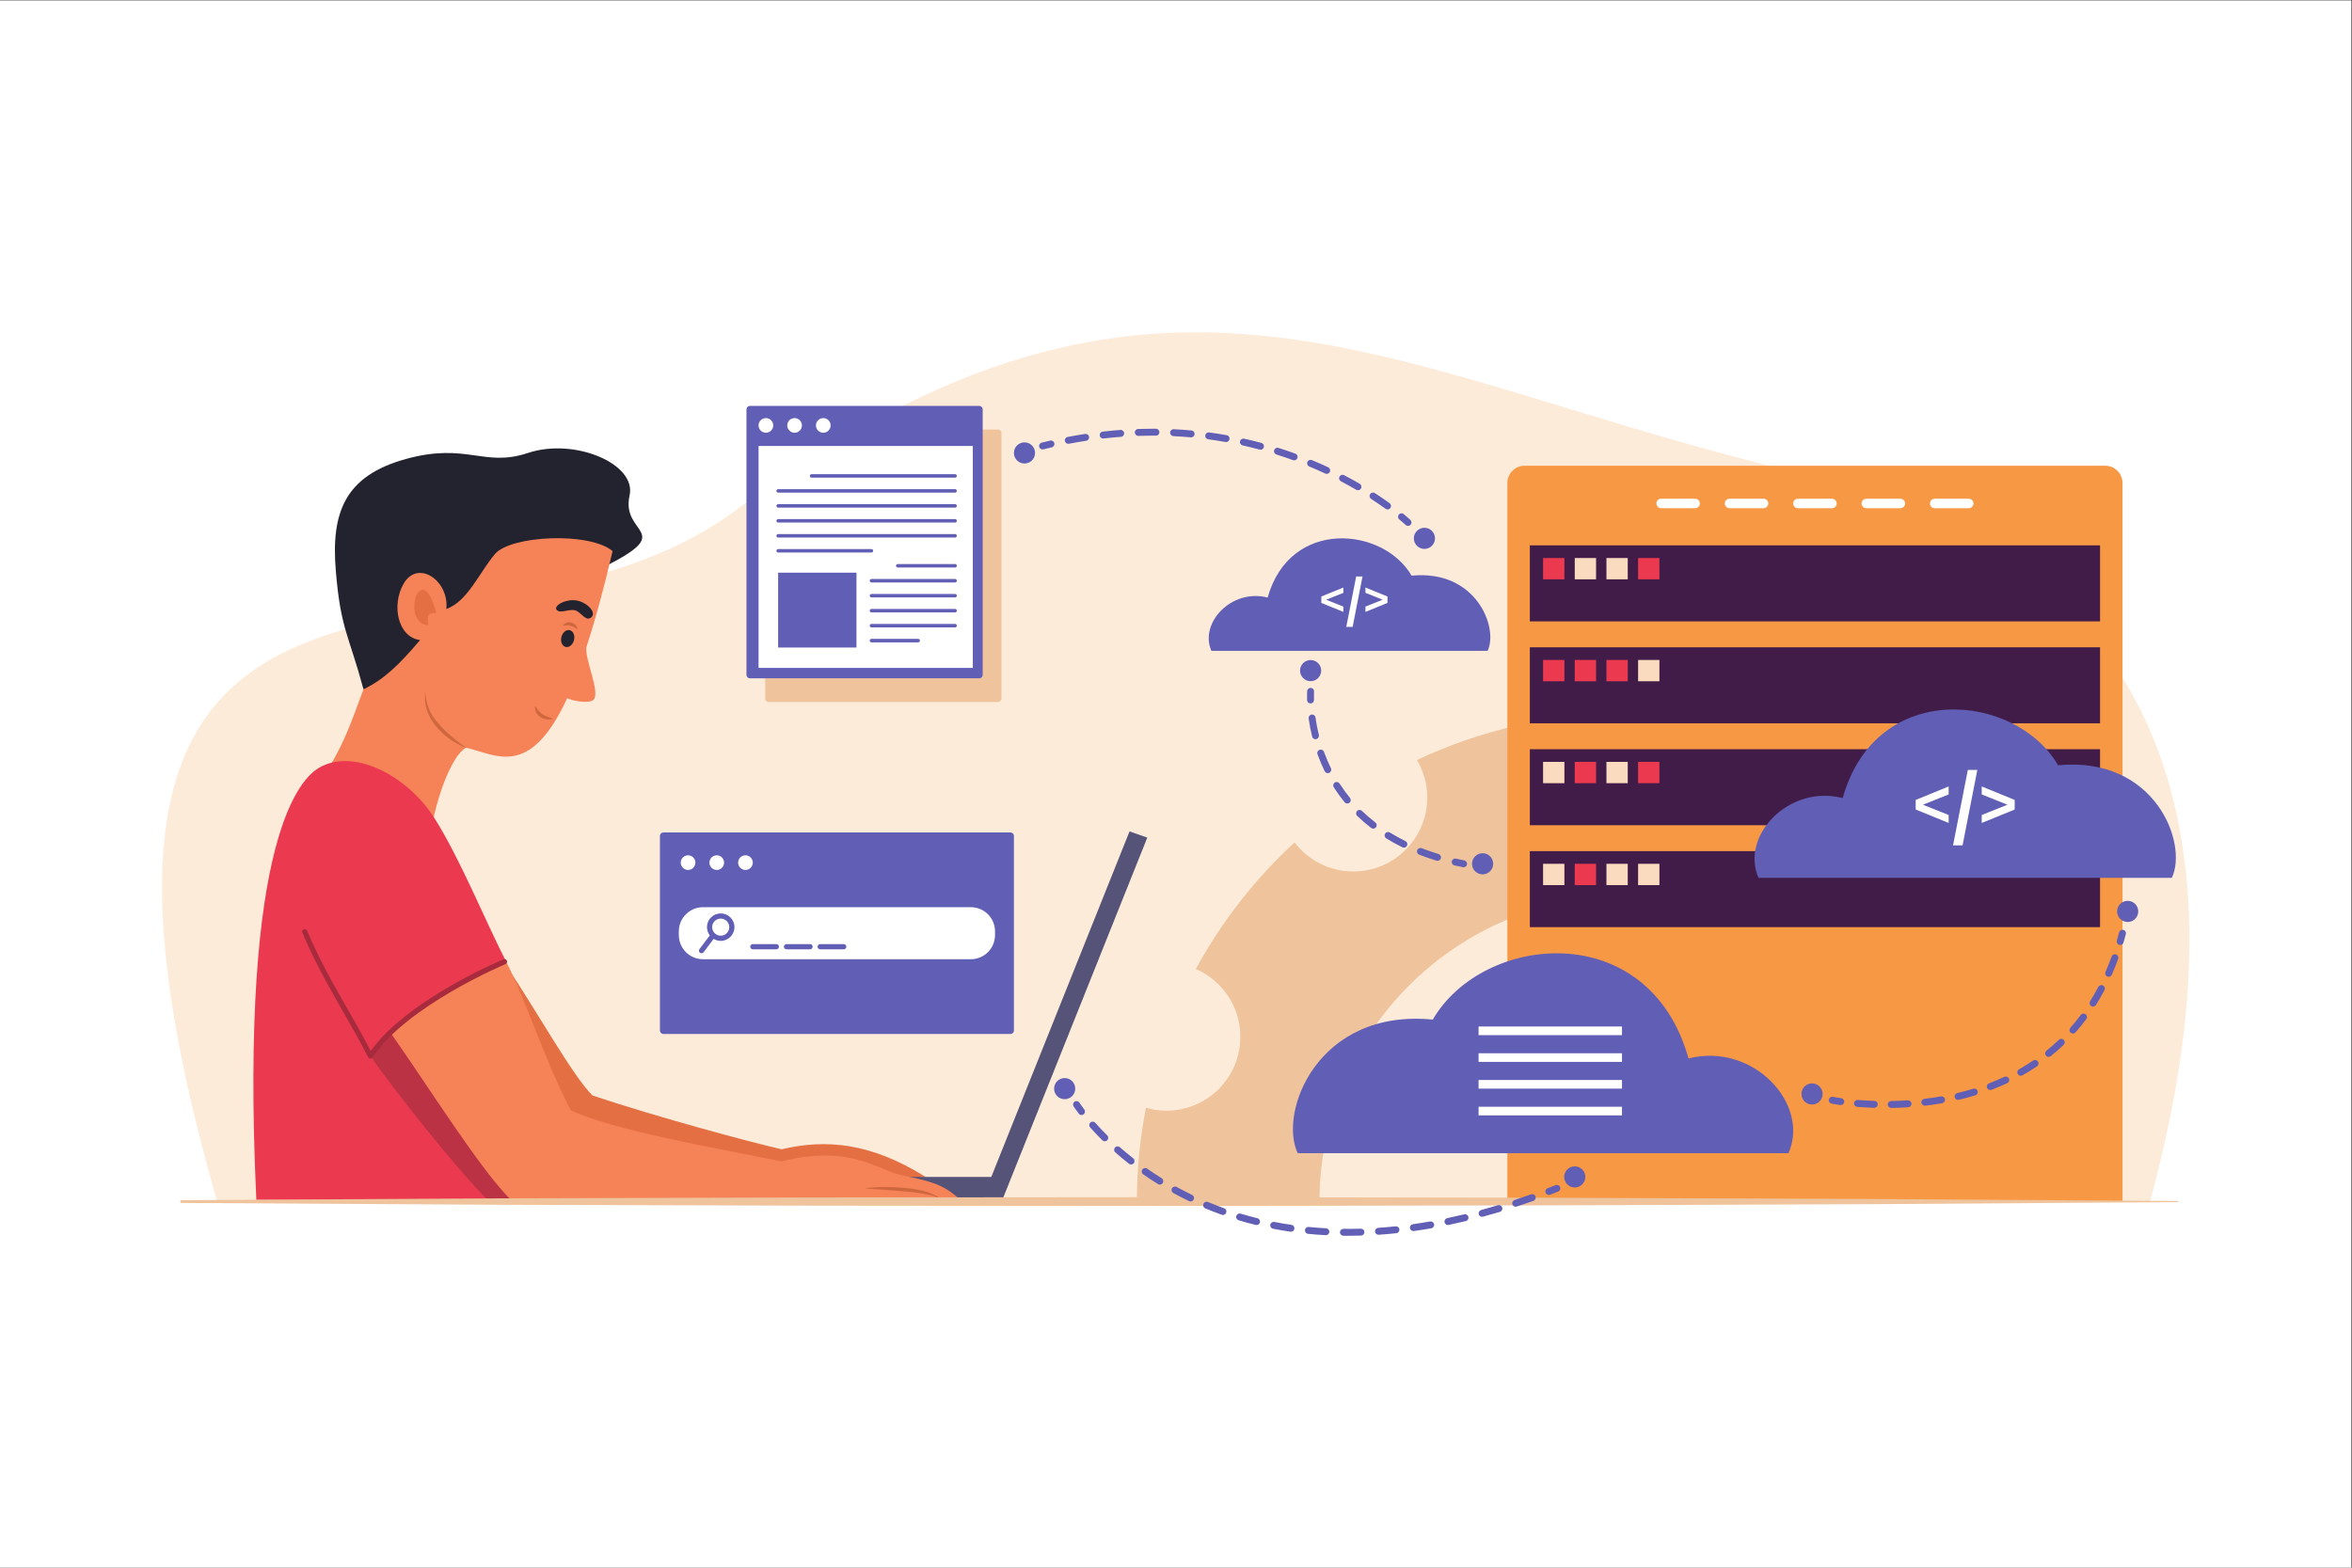 <?xml version="1.0" encoding="UTF-8" standalone="no"?>
<!-- Created with Inkscape (http://www.inkscape.org/) -->

<svg
   version="1.1"
   id="svg2"
   width="1000"
   height="666.667"
   viewBox="0 0 1000 666.667"
   sodipodi:docname="7090037.eps"
   xmlns:inkscape="http://www.inkscape.org/namespaces/inkscape"
   xmlns:sodipodi="http://sodipodi.sourceforge.net/DTD/sodipodi-0.dtd"
   xmlns="http://www.w3.org/2000/svg"
   xmlns:svg="http://www.w3.org/2000/svg">
  <rect x="0" y="0" width="1000" height="666.667" fill="#333333" stroke="none"/>
  <defs
     id="defs6" />
  <sodipodi:namedview
     id="namedview4"
     pagecolor="#ffffff"
     bordercolor="#000000"
     borderopacity="0.25"
     inkscape:showpageshadow="2"
     inkscape:pageopacity="0.0"
     inkscape:pagecheckerboard="0"
     inkscape:deskcolor="#d1d1d1" />
  <g
     id="g8"
     inkscape:groupmode="layer"
     inkscape:label="ink_ext_XXXXXX"
     transform="matrix(1.333,0,0,-1.333,0,666.667)">
    <g
       id="g10"
       transform="scale(0.1)">
      <path
         d="M 7500,0 H 0 V 5000 H 7500 V 0"
         style="fill:#ffffff;fill-opacity:1;fill-rule:nonzero;stroke:none"
         id="path12" />
      <path
         d="M 6858.08,1168.03 C 6968.31,1594.24 7368.15,3113.84 5763.13,3486.45 4422.05,3797.78 3713.58,4386 2345.88,3372.86 1510.2,2753.82 1.934,3570.59 692.781,1168.03 c 565.749,0 5107.109,0 6165.299,0"
         style="fill:#fdebda;fill-opacity:1;fill-rule:nonzero;stroke:none"
         id="path14" />
      <path
         d="m 5183.58,2724.96 c -237.53,0 -462.59,-53.26 -664.01,-148.36 20.76,-35.12 32.72,-76.06 32.72,-119.82 0,-130.2 -105.52,-235.73 -235.73,-235.73 -76.38,0 -144.23,36.35 -187.31,92.66 -125.9,-115.88 -232.65,-252.23 -315.01,-403.79 83.53,-36.25 141.96,-119.43 141.96,-216.29 0,-130.21 -105.54,-235.74 -235.74,-235.74 -22.71,0 -44.64,3.28 -65.4,9.26 -18.91,-96.95 -28.9,-197.09 -28.9,-299.59 h 582.38 c 0,538.51 436.53,975.06 975.04,975.06 538.51,0 975.05,-436.55 975.05,-975.06 h 582.35 c 0,860.12 -697.28,1557.4 -1557.4,1557.4"
         style="fill:#efc39b;fill-opacity:1;fill-rule:nonzero;stroke:none"
         id="path16" />
      <path
         d="m 1611.25,1926.35 c 106.56,-159.83 214.41,-355.88 278.52,-419.98 209.04,-69.83 507.21,-149.75 603.31,-171.58 139.62,33.06 282.92,22.05 459.27,-88.19 -224.93,-36.74 -957.9,-14.69 -1171.54,143.3 -213.65,157.99 -169.56,457.62 -169.56,536.45"
         style="fill:#e46f43;fill-opacity:1;fill-rule:nonzero;stroke:none"
         id="path18" />
      <path
         d="m 3196.91,1173.12 h -64.52 l 470.31,1175.77 56.61,-19.81 -462.4,-1155.96"
         style="fill:#555378;fill-opacity:1;fill-rule:nonzero;stroke:none"
         id="path20" />
      <path
         d="m 2257.92,1246.6 h 938.99 v -73.48 h -938.99 v 73.48"
         style="fill:#555378;fill-opacity:1;fill-rule:nonzero;stroke:none"
         id="path22" />
      <path
         d="m 1159.37,2802.28 c -48.14,178.48 -72.6,190.82 -88.23,377.55 -15.64,186.74 28.53,303.22 223.13,357.08 194.59,53.86 248.65,-27.71 389.87,19.37 147.73,49.26 346.81,-34.37 323.93,-135.94 -28.63,-127.09 152.26,-109.77 -79.53,-226.77 -285.02,-162.72 -528.88,-420.95 -769.17,-391.29"
         style="fill:#22232e;fill-opacity:1;fill-rule:nonzero;stroke:none"
         id="path24" />
      <path
         d="m 1953.91,3243.08 c -73.39,62.04 -324.98,50.19 -375.31,-9.34 -50.32,-59.52 -86.9,-151.07 -154.94,-175.2 8.97,91.07 -90.68,158.32 -135.86,81.39 -40.36,-68.72 -18.81,-171.77 51.99,-180.59 -65.42,-77.38 -114.84,-125.76 -180.42,-157.06 -37.81,-99.03 -72.24,-216.2 -169.526,-331.28 143.426,-83.87 304.746,-227.05 370.226,-282.43 -1.3,191.64 70.03,396.7 126.46,427.24 96.58,-21.64 202.03,-101.08 322.48,157.73 23.09,-10 73.22,-17.67 84.96,-3.78 20.53,24.27 -29.26,129.36 -23.68,166.44 27.09,83.33 54.94,184.35 83.62,306.88"
         style="fill:#f68257;fill-opacity:1;fill-rule:nonzero;stroke:none"
         id="path26" />
      <path
         d="m 1830.77,2959.11 c -3.69,-14.76 -15.65,-24.49 -26.73,-21.73 -11.07,2.77 -17.06,16.99 -13.37,31.76 3.71,14.76 15.67,24.48 26.74,21.71 11.08,-2.76 17.06,-16.97 13.36,-31.74"
         style="fill:#22232e;fill-opacity:1;fill-rule:nonzero;stroke:none"
         id="path28" />
      <path
         d="m 1795.36,3005.23 c 12.57,19.77 44.14,10.37 46.79,-11.7 -7.11,3.89 -13.61,9.83 -21.92,11.08 -7.76,2.53 -16.89,1.08 -24.87,0.62"
         style="fill:#cf673e;fill-opacity:1;fill-rule:nonzero;stroke:none"
         id="path30" />
      <path
         d="m 1775.21,3056.03 c -10.72,14.16 35.51,38.96 72.35,27.59 30.4,-9.37 55.05,-37.86 38.03,-52 -17.02,-14.13 -30.72,15.15 -49.74,22.04 -19.03,6.89 -49.91,-11.8 -60.64,2.37"
         style="fill:#22232e;fill-opacity:1;fill-rule:nonzero;stroke:none"
         id="path32" />
      <path
         d="m 1764.65,2708.22 c -27.01,-9.3 -63.23,10.66 -57.52,41.75 6.29,-11.3 11.88,-19.75 22.78,-27.3 10.8,-6.44 22.95,-10.27 34.74,-14.45"
         style="fill:#cf673e;fill-opacity:1;fill-rule:nonzero;stroke:none"
         id="path34" />
      <path
         d="m 1391.51,3045.2 c -11.08,44.23 -30.31,86.87 -52.97,71.14 -22.65,-15.72 -30.98,-106.05 27.41,-109.92 -2.03,24.25 -6.94,41.58 25.56,38.78"
         style="fill:#e46f43;fill-opacity:1;fill-rule:nonzero;stroke:none"
         id="path36" />
      <path
         d="m 1486.53,2615.81 c -69.5,26.28 -141.49,96.38 -130.07,175.82 1.89,-16.77 4.18,-31.81 10.15,-47.7 7.18,-19.1 19.76,-38.76 34.03,-53.39 25.03,-28.75 55.03,-52.58 85.89,-74.73"
         style="fill:#cf673e;fill-opacity:1;fill-rule:nonzero;stroke:none"
         id="path38" />
      <path
         d="M 1016.03,2550.96 C 965.371,2520.23 762.5,2345.2 817.617,1173.12 c 323.343,0 689.553,0 866.523,0 -72.88,382.13 -84.36,629.69 -70.59,761.96 -63.66,124.14 -149.26,333.73 -229.44,458.53 -87.78,136.66 -260.16,222.83 -368.08,157.35"
         style="fill:#eb3a50;fill-opacity:1;fill-rule:nonzero;stroke:none"
         id="path40" />
      <path
         d="m 1246.17,1705.88 c -47.1,-47.09 -40.92,-49.59 -64.8,-73.48 73.47,-106.56 274.3,-359.63 373.93,-459.28 74.32,0 191.9,0 191.9,0 0,0 -373.76,481.31 -501.03,532.76"
         style="fill:#ba3243;fill-opacity:1;fill-rule:nonzero;stroke:none"
         id="path42" />
      <path
         d="m 1613.55,1935.08 c -101.5,-41.82 -285.38,-147.19 -367.38,-229.2 126.26,-180.04 284.24,-433.54 383.45,-532.76 132.26,0 1131.67,0 1432.96,0 -53.27,53.27 -109.31,62.47 -186.47,79.01 -77.15,16.52 -165.34,99.2 -383.03,44.08 -234.24,46.86 -534.61,99.2 -672.4,162.58 -88.18,170.86 -140.26,345.62 -207.13,476.29"
         style="fill:#f68257;fill-opacity:1;fill-rule:nonzero;stroke:none"
         id="path44" />
      <path
         d="m 2757.62,1209.86 c 41.57,6 84.91,5.47 126.65,1.8 24.49,-2.34 49.06,-5.82 72.67,-12.91 3.89,-1.19 51.05,-20.14 46.85,-25.63 -14.97,11.18 -34.24,15.34 -52.26,18.79 -25.33,4.85 -51.08,7.31 -76.76,9.52 -39.01,3.34 -78.11,5.6 -117.15,8.43"
         style="fill:#cf673e;fill-opacity:1;fill-rule:nonzero;stroke:none"
         id="path46" />
      <path
         d="m 1181.37,1624.14 c -0.17,0 -0.33,0 -0.49,0 -2.95,0.2 -5.59,1.93 -6.91,4.57 -23.02,46.04 -49.78,92.83 -78.12,142.4 -46.14,80.69 -93.85,164.12 -131.553,254.94 -1.746,4.22 0.254,9.07 4.465,10.81 4.226,1.75 9.051,-0.26 10.808,-4.48 37.3,-89.86 84.75,-172.83 130.64,-253.06 25.9,-45.32 50.51,-88.36 72.24,-130.77 117.47,163.46 410.86,287.02 423.58,292.31 4.22,1.74 9.05,-0.25 10.81,-4.45 1.75,-4.22 -0.24,-9.07 -4.45,-10.8 -3.14,-1.33 -315.43,-132.8 -424.12,-297.76 -1.54,-2.32 -4.13,-3.71 -6.9,-3.71"
         style="fill:#a72b3d;fill-opacity:1;fill-rule:nonzero;stroke:none"
         id="path48" />
      <path
         d="m 6769.89,1168.03 c -435.39,0 -1501.84,0 -1962.04,0 v 2292.33 c 0,30.44 24.67,55.11 55.11,55.11 h 1851.83 c 30.43,0 55.1,-24.67 55.1,-55.11 V 1168.03"
         style="fill:#f79845;fill-opacity:1;fill-rule:nonzero;stroke:none"
         id="path50" />
      <path
         d="M 6698.25,3018.94 H 4879.5 v 242.5 h 1818.75 v -242.5"
         style="fill:#421c49;fill-opacity:1;fill-rule:nonzero;stroke:none"
         id="path52" />
      <path
         d="m 4989.74,3153.05 h -67.98 v 67.98 h 67.98 v -67.98"
         style="fill:#eb3a50;fill-opacity:1;fill-rule:nonzero;stroke:none"
         id="path54" />
      <path
         d="m 5090.77,3153.05 h -67.98 v 67.98 h 67.98 v -67.98"
         style="fill:#fbdbbf;fill-opacity:1;fill-rule:nonzero;stroke:none"
         id="path56" />
      <path
         d="m 5191.81,3153.05 h -67.98 v 67.98 h 67.98 v -67.98"
         style="fill:#fbdbbf;fill-opacity:1;fill-rule:nonzero;stroke:none"
         id="path58" />
      <path
         d="m 5292.84,3153.05 h -67.98 v 67.98 h 67.98 v -67.98"
         style="fill:#eb3a50;fill-opacity:1;fill-rule:nonzero;stroke:none"
         id="path60" />
      <path
         d="M 6698.25,2693.77 H 4879.5 v 242.5 h 1818.75 v -242.5"
         style="fill:#421c49;fill-opacity:1;fill-rule:nonzero;stroke:none"
         id="path62" />
      <path
         d="m 4989.74,2827.88 h -67.98 v 67.97 h 67.98 v -67.97"
         style="fill:#eb3a50;fill-opacity:1;fill-rule:nonzero;stroke:none"
         id="path64" />
      <path
         d="m 5090.77,2827.88 h -67.98 v 67.97 h 67.98 v -67.97"
         style="fill:#eb3a50;fill-opacity:1;fill-rule:nonzero;stroke:none"
         id="path66" />
      <path
         d="m 5191.81,2827.88 h -67.98 v 67.97 h 67.98 v -67.97"
         style="fill:#eb3a50;fill-opacity:1;fill-rule:nonzero;stroke:none"
         id="path68" />
      <path
         d="m 5292.84,2827.88 h -67.98 v 67.97 h 67.98 v -67.97"
         style="fill:#fbdbbf;fill-opacity:1;fill-rule:nonzero;stroke:none"
         id="path70" />
      <path
         d="M 6698.25,2368.61 H 4879.5 v 242.5 h 1818.75 v -242.5"
         style="fill:#421c49;fill-opacity:1;fill-rule:nonzero;stroke:none"
         id="path72" />
      <path
         d="m 4989.74,2502.72 h -67.98 v 67.99 h 67.98 v -67.99"
         style="fill:#fbdbbf;fill-opacity:1;fill-rule:nonzero;stroke:none"
         id="path74" />
      <path
         d="m 5090.77,2502.72 h -67.98 v 67.99 h 67.98 v -67.99"
         style="fill:#eb3a50;fill-opacity:1;fill-rule:nonzero;stroke:none"
         id="path76" />
      <path
         d="m 5191.81,2502.72 h -67.98 v 67.99 h 67.98 v -67.99"
         style="fill:#fbdbbf;fill-opacity:1;fill-rule:nonzero;stroke:none"
         id="path78" />
      <path
         d="m 5292.84,2502.72 h -67.98 v 67.99 h 67.98 v -67.99"
         style="fill:#eb3a50;fill-opacity:1;fill-rule:nonzero;stroke:none"
         id="path80" />
      <path
         d="M 6698.25,2043.44 H 4879.5 v 242.5 h 1818.75 v -242.5"
         style="fill:#421c49;fill-opacity:1;fill-rule:nonzero;stroke:none"
         id="path82" />
      <path
         d="m 4989.74,2177.54 h -67.98 v 67.99 h 67.98 v -67.99"
         style="fill:#fbdbbf;fill-opacity:1;fill-rule:nonzero;stroke:none"
         id="path84" />
      <path
         d="m 5090.77,2177.54 h -67.98 v 67.99 h 67.98 v -67.99"
         style="fill:#eb3a50;fill-opacity:1;fill-rule:nonzero;stroke:none"
         id="path86" />
      <path
         d="m 5191.81,2177.54 h -67.98 v 67.99 h 67.98 v -67.99"
         style="fill:#fbdbbf;fill-opacity:1;fill-rule:nonzero;stroke:none"
         id="path88" />
      <path
         d="m 5292.84,2177.54 h -67.98 v 67.99 h 67.98 v -67.99"
         style="fill:#fbdbbf;fill-opacity:1;fill-rule:nonzero;stroke:none"
         id="path90" />
      <path
         d="m 5421.9,3395.07 c 0,-8.37 -6.77,-15.15 -15.15,-15.15 h -108.4 c -8.38,0 -15.16,6.78 -15.16,15.15 v 0 c 0,8.38 6.78,15.16 15.16,15.16 h 108.4 c 8.38,0 15.15,-6.78 15.15,-15.16 v 0"
         style="fill:#ffffff;fill-opacity:1;fill-rule:nonzero;stroke:none"
         id="path92" />
      <path
         d="m 5640.07,3395.07 c 0,-8.37 -6.79,-15.15 -15.16,-15.15 h -108.4 c -8.38,0 -15.15,6.78 -15.15,15.15 v 0 c 0,8.38 6.77,15.16 15.15,15.16 h 108.4 c 8.37,0 15.16,-6.78 15.16,-15.16 v 0"
         style="fill:#ffffff;fill-opacity:1;fill-rule:nonzero;stroke:none"
         id="path94" />
      <path
         d="m 5858.23,3395.07 c 0,-8.37 -6.78,-15.15 -15.15,-15.15 h -108.4 c -8.38,0 -15.16,6.78 -15.16,15.15 v 0 c 0,8.38 6.78,15.16 15.16,15.16 h 108.4 c 8.37,0 15.15,-6.78 15.15,-15.16 v 0"
         style="fill:#ffffff;fill-opacity:1;fill-rule:nonzero;stroke:none"
         id="path96" />
      <path
         d="m 6076.39,3395.07 c 0,-8.37 -6.78,-15.15 -15.16,-15.15 h -108.4 c -8.37,0 -15.15,6.78 -15.15,15.15 v 0 c 0,8.38 6.78,15.16 15.15,15.16 h 108.4 c 8.38,0 15.16,-6.78 15.16,-15.16 v 0"
         style="fill:#ffffff;fill-opacity:1;fill-rule:nonzero;stroke:none"
         id="path98" />
      <path
         d="m 6294.55,3395.07 c 0,-8.37 -6.78,-15.15 -15.16,-15.15 H 6171 c -8.37,0 -15.16,6.78 -15.16,15.15 v 0 c 0,8.38 6.79,15.16 15.16,15.16 h 108.39 c 8.38,0 15.16,-6.78 15.16,-15.16 v 0"
         style="fill:#ffffff;fill-opacity:1;fill-rule:nonzero;stroke:none"
         id="path100" />
      <path
         d="m 579.188,1172.4 c 0,0 397.953,2.31 994.862,5.78 298.45,0.86 646.65,1.86 1019.72,2.95 373.08,0.32 771.02,0.65 1168.96,1 397.94,-0.67 795.88,-1.33 1168.95,-1.93 373.08,-1.39 721.27,-2.68 1019.73,-3.77 596.91,-3.97 994.85,-6.61 994.85,-6.61 1,-0.02 1.79,-0.82 1.78,-1.79 -0.01,-1 -0.8,-1.78 -1.78,-1.78 0,0 -397.94,-2.66 -994.85,-6.62 -298.46,-1.09 -646.65,-2.38 -1019.73,-3.77 -373.07,-0.61 -771.01,-1.27 -1168.95,-1.91 -397.94,0.33 -795.88,0.66 -1168.96,0.97 -373.07,1.1 -721.27,2.09 -1019.72,2.95 -596.909,3.48 -994.862,5.78 -994.862,5.78 -2.403,0.02 -4.352,1.99 -4.333,4.4 0.008,2.4 1.954,4.33 4.333,4.35"
         style="fill:#efc39b;fill-opacity:1;fill-rule:nonzero;stroke:none"
         id="path102" />
      <path
         d="m 3233.96,1713.75 c 0,-6.09 -4.94,-11.04 -11.02,-11.04 H 2115.93 c -6.09,0 -11.02,4.95 -11.02,11.04 v 620.76 c 0,6.08 4.93,11.02 11.02,11.02 h 1107.01 c 6.08,0 11.02,-4.94 11.02,-11.02 v -620.76"
         style="fill:#605eb5;fill-opacity:1;fill-rule:nonzero;stroke:none"
         id="path104" />
      <path
         d="m 3173.73,2018.26 c 0,-42.62 -34.55,-77.15 -77.17,-77.15 H 2242.3 c -42.61,0 -77.15,34.53 -77.15,77.15 v 11.72 c 0,42.62 34.54,77.15 77.15,77.15 h 854.26 c 42.62,0 77.17,-34.53 77.17,-77.15 v -11.72"
         style="fill:#ffffff;fill-opacity:1;fill-rule:nonzero;stroke:none"
         id="path106" />
      <path
         d="m 2298.79,2016.17 c -7.46,0 -14.23,3.03 -19.16,7.91 -0.04,0.04 -0.05,0.08 -0.1,0.1 -0.02,0.02 -0.04,0.02 -0.06,0.04 -4.92,4.94 -7.98,11.74 -7.98,19.26 0,15.06 12.25,27.28 27.3,27.28 15.06,0 27.29,-12.22 27.29,-27.28 0,-15.04 -12.23,-27.31 -27.29,-27.31 z m 0,71.13 c -24.16,0 -43.83,-19.66 -43.83,-43.82 0,-9.89 3.42,-18.93 8.97,-26.27 l -32.99,-43.85 c -2.75,-3.63 -2.01,-8.83 1.63,-11.58 1.49,-1.12 3.24,-1.64 4.97,-1.64 2.51,0 4.99,1.13 6.61,3.28 l 32.11,42.65 c 6.6,-4 14.26,-6.42 22.53,-6.42 24.17,0 43.84,19.67 43.84,43.83 0,24.16 -19.67,43.82 -43.84,43.82"
         style="fill:#605eb5;fill-opacity:1;fill-rule:nonzero;stroke:none"
         id="path108" />
      <path
         d="m 2476.3,1972.77 h -75.24 c -4.56,0 -8.26,3.71 -8.26,8.27 0,4.57 3.7,8.28 8.26,8.28 h 75.24 c 4.56,0 8.26,-3.71 8.26,-8.28 0,-4.56 -3.7,-8.27 -8.26,-8.27"
         style="fill:#605eb5;fill-opacity:1;fill-rule:nonzero;stroke:none"
         id="path110" />
      <path
         d="m 2583.77,1972.77 h -75.23 c -4.57,0 -8.27,3.71 -8.27,8.27 0,4.57 3.7,8.28 8.27,8.28 h 75.23 c 4.56,0 8.26,-3.71 8.26,-8.28 0,-4.56 -3.7,-8.27 -8.26,-8.27"
         style="fill:#605eb5;fill-opacity:1;fill-rule:nonzero;stroke:none"
         id="path112" />
      <path
         d="m 2691.24,1972.77 h -75.22 c -4.57,0 -8.28,3.71 -8.28,8.27 0,4.57 3.71,8.28 8.28,8.28 h 75.22 c 4.56,0 8.26,-3.71 8.26,-8.28 0,-4.56 -3.7,-8.27 -8.26,-8.27"
         style="fill:#605eb5;fill-opacity:1;fill-rule:nonzero;stroke:none"
         id="path114" />
      <path
         d="m 2401.06,2249.28 c 0,-12.93 -10.47,-23.38 -23.39,-23.38 -12.92,0 -23.4,10.45 -23.4,23.38 0,12.93 10.48,23.4 23.4,23.4 12.92,0 23.39,-10.47 23.39,-23.4"
         style="fill:#ffffff;fill-opacity:1;fill-rule:nonzero;stroke:none"
         id="path116" />
      <path
         d="m 2309.55,2249.28 c 0,-12.93 -10.48,-23.38 -23.4,-23.38 -12.92,0 -23.4,10.45 -23.4,23.38 0,12.93 10.48,23.4 23.4,23.4 12.92,0 23.4,-10.47 23.4,-23.4"
         style="fill:#ffffff;fill-opacity:1;fill-rule:nonzero;stroke:none"
         id="path118" />
      <path
         d="m 2218.04,2249.28 c 0,-12.93 -10.48,-23.38 -23.4,-23.38 -12.92,0 -23.4,10.45 -23.4,23.38 0,12.93 10.48,23.4 23.4,23.4 12.92,0 23.4,-10.47 23.4,-23.4"
         style="fill:#ffffff;fill-opacity:1;fill-rule:nonzero;stroke:none"
         id="path120" />
      <path
         d="m 4139.17,1322.34 c -62.47,131.35 64.29,462.03 430.8,426.21 159.82,275.57 688.92,327.93 815.68,-124 206.67,52.36 388.55,-146.05 318.74,-302.21 -205.76,0 -1080.22,0 -1565.22,0"
         style="fill:#605eb5;fill-opacity:1;fill-rule:nonzero;stroke:none"
         id="path122" />
      <path
         d="m 5173.47,1698.95 h -457.45 v 27.55 h 457.45 v -27.55"
         style="fill:#ffffff;fill-opacity:1;fill-rule:nonzero;stroke:none"
         id="path124" />
      <path
         d="m 5173.47,1613.61 h -457.45 v 27.56 h 457.45 v -27.56"
         style="fill:#ffffff;fill-opacity:1;fill-rule:nonzero;stroke:none"
         id="path126" />
      <path
         d="m 5173.47,1528.3 h -457.45 v 27.56 h 457.45 v -27.56"
         style="fill:#ffffff;fill-opacity:1;fill-rule:nonzero;stroke:none"
         id="path128" />
      <path
         d="m 5173.47,1442.97 h -457.45 v 27.56 h 457.45 v -27.56"
         style="fill:#ffffff;fill-opacity:1;fill-rule:nonzero;stroke:none"
         id="path130" />
      <path
         d="m 4744.89,2924.87 c 35.17,73.94 -36.18,260.07 -242.48,239.9 -89.96,155.12 -387.77,184.59 -459.12,-69.79 -116.33,29.47 -218.7,-82.21 -179.41,-170.11 115.81,0 608.02,0 881.01,0"
         style="fill:#605eb5;fill-opacity:1;fill-rule:nonzero;stroke:none"
         id="path132" />
      <path
         d="m 4284.71,3049.15 -70.25,28.67 v 20.44 l 70.25,28.67 v -16.97 L 4227.2,3087 v 2.08 l 57.51,-22.95 v -16.98"
         style="fill:#ffffff;fill-opacity:1;fill-rule:nonzero;stroke:none"
         id="path134" />
      <path
         d="m 4294.06,3001.43 31.54,160.76 h 20.26 l -31.52,-160.76 h -20.28"
         style="fill:#ffffff;fill-opacity:1;fill-rule:nonzero;stroke:none"
         id="path136" />
      <path
         d="m 4355.21,3049.15 v 16.98 l 57.52,22.95 V 3087 l -57.52,22.96 v 16.97 l 70.26,-28.67 v -20.44 l -70.26,-28.67"
         style="fill:#ffffff;fill-opacity:1;fill-rule:nonzero;stroke:none"
         id="path138" />
      <path
         d="m 3194.18,2772.81 c 0,-6.09 -4.93,-11.02 -11.02,-11.02 h -731.4 c -6.09,0 -11.03,4.93 -11.03,11.02 v 847.12 c 0,6.09 4.94,11.02 11.03,11.02 h 731.4 c 6.09,0 11.02,-4.93 11.02,-11.02 v -847.12"
         style="fill:#efc39b;fill-opacity:1;fill-rule:nonzero;stroke:none"
         id="path140" />
      <path
         d="m 3134.35,2848.26 c 0,-6.09 -4.95,-11.03 -11.03,-11.03 h -731.41 c -6.08,0 -11.01,4.94 -11.01,11.03 v 847.11 c 0,6.09 4.93,11.02 11.01,11.02 h 731.41 c 6.08,0 11.03,-4.93 11.03,-11.02 v -847.11"
         style="fill:#605eb5;fill-opacity:1;fill-rule:nonzero;stroke:none"
         id="path142" />
      <path
         d="m 3102.88,2870.5 h -683.41 v 707.99 h 683.41 V 2870.5"
         style="fill:#ffffff;fill-opacity:1;fill-rule:nonzero;stroke:none"
         id="path144" />
      <path
         d="m 2649.31,3644.11 c 0,-12.93 -10.48,-23.4 -23.4,-23.4 -12.93,0 -23.41,10.47 -23.41,23.4 0,12.92 10.48,23.39 23.41,23.39 12.92,0 23.4,-10.47 23.4,-23.39"
         style="fill:#ffffff;fill-opacity:1;fill-rule:nonzero;stroke:none"
         id="path146" />
      <path
         d="m 2557.79,3644.11 c 0,-12.93 -10.48,-23.4 -23.4,-23.4 -12.93,0 -23.4,10.47 -23.4,23.4 0,12.92 10.47,23.39 23.4,23.39 12.92,0 23.4,-10.47 23.4,-23.39"
         style="fill:#ffffff;fill-opacity:1;fill-rule:nonzero;stroke:none"
         id="path148" />
      <path
         d="m 2466.28,3644.11 c 0,-12.93 -10.48,-23.4 -23.4,-23.4 -12.93,0 -23.41,10.47 -23.41,23.4 0,12.92 10.48,23.39 23.41,23.39 12.92,0 23.4,-10.47 23.4,-23.39"
         style="fill:#ffffff;fill-opacity:1;fill-rule:nonzero;stroke:none"
         id="path150" />
      <path
         d="M 3046.42,3477.46 H 2588.5 c -3.05,0 -5.51,2.47 -5.51,5.51 0,3.05 2.46,5.51 5.51,5.51 h 457.92 c 3.04,0 5.5,-2.46 5.5,-5.51 0,-3.04 -2.46,-5.51 -5.5,-5.51"
         style="fill:#605eb5;fill-opacity:1;fill-rule:nonzero;stroke:none"
         id="path152" />
      <path
         d="m 3046.42,3429.69 h -564.48 c -3.04,0 -5.51,2.47 -5.51,5.52 0,3.04 2.47,5.51 5.51,5.51 h 564.48 c 3.04,0 5.5,-2.47 5.5,-5.51 0,-3.05 -2.46,-5.52 -5.5,-5.52"
         style="fill:#605eb5;fill-opacity:1;fill-rule:nonzero;stroke:none"
         id="path154" />
      <path
         d="m 3046.42,3381.93 h -564.48 c -3.04,0 -5.51,2.46 -5.51,5.51 0,3.04 2.47,5.51 5.51,5.51 h 564.48 c 3.04,0 5.5,-2.47 5.5,-5.51 0,-3.05 -2.46,-5.51 -5.5,-5.51"
         style="fill:#605eb5;fill-opacity:1;fill-rule:nonzero;stroke:none"
         id="path156" />
      <path
         d="m 3046.42,3334.16 h -564.48 c -3.04,0 -5.51,2.47 -5.51,5.51 0,3.05 2.47,5.51 5.51,5.51 h 564.48 c 3.04,0 5.5,-2.46 5.5,-5.51 0,-3.04 -2.46,-5.51 -5.5,-5.51"
         style="fill:#605eb5;fill-opacity:1;fill-rule:nonzero;stroke:none"
         id="path158" />
      <path
         d="m 3046.42,3286.39 h -564.48 c -3.04,0 -5.51,2.47 -5.51,5.51 0,3.05 2.47,5.52 5.51,5.52 h 564.48 c 3.04,0 5.5,-2.47 5.5,-5.52 0,-3.04 -2.46,-5.51 -5.5,-5.51"
         style="fill:#605eb5;fill-opacity:1;fill-rule:nonzero;stroke:none"
         id="path160" />
      <path
         d="m 2779.55,3238.63 h -297.61 c -3.04,0 -5.51,2.46 -5.51,5.51 0,3.04 2.47,5.51 5.51,5.51 h 297.61 c 3.05,0 5.52,-2.47 5.52,-5.51 0,-3.05 -2.47,-5.51 -5.52,-5.51"
         style="fill:#605eb5;fill-opacity:1;fill-rule:nonzero;stroke:none"
         id="path162" />
      <path
         d="m 3046.42,3190.86 h -183.03 c -3.05,0 -5.51,2.47 -5.51,5.51 0,3.05 2.46,5.51 5.51,5.51 h 183.03 c 3.04,0 5.5,-2.46 5.5,-5.51 0,-3.04 -2.46,-5.51 -5.5,-5.51"
         style="fill:#605eb5;fill-opacity:1;fill-rule:nonzero;stroke:none"
         id="path164" />
      <path
         d="m 3046.42,3143.09 h -266.87 c -3.05,0 -5.51,2.47 -5.51,5.51 0,3.05 2.46,5.52 5.51,5.52 h 266.87 c 3.04,0 5.5,-2.47 5.5,-5.52 0,-3.04 -2.46,-5.51 -5.5,-5.51"
         style="fill:#605eb5;fill-opacity:1;fill-rule:nonzero;stroke:none"
         id="path166" />
      <path
         d="m 3046.42,3095.33 h -266.87 c -3.05,0 -5.51,2.46 -5.51,5.5 0,3.05 2.46,5.52 5.51,5.52 h 266.87 c 3.04,0 5.5,-2.47 5.5,-5.52 0,-3.04 -2.46,-5.5 -5.5,-5.5"
         style="fill:#605eb5;fill-opacity:1;fill-rule:nonzero;stroke:none"
         id="path168" />
      <path
         d="m 3046.42,3047.56 h -266.87 c -3.05,0 -5.51,2.46 -5.51,5.51 0,3.05 2.46,5.51 5.51,5.51 h 266.87 c 3.04,0 5.5,-2.46 5.5,-5.51 0,-3.05 -2.46,-5.51 -5.5,-5.51"
         style="fill:#605eb5;fill-opacity:1;fill-rule:nonzero;stroke:none"
         id="path170" />
      <path
         d="m 3046.42,2999.79 h -266.87 c -3.05,0 -5.51,2.47 -5.51,5.51 0,3.05 2.46,5.52 5.51,5.52 h 266.87 c 3.04,0 5.5,-2.47 5.5,-5.52 0,-3.04 -2.46,-5.51 -5.5,-5.51"
         style="fill:#605eb5;fill-opacity:1;fill-rule:nonzero;stroke:none"
         id="path172" />
      <path
         d="m 2928.68,2952.03 h -149.13 c -3.05,0 -5.51,2.46 -5.51,5.5 0,3.05 2.46,5.52 5.51,5.52 h 149.13 c 3.05,0 5.52,-2.47 5.52,-5.52 0,-3.04 -2.47,-5.5 -5.52,-5.5"
         style="fill:#605eb5;fill-opacity:1;fill-rule:nonzero;stroke:none"
         id="path174" />
      <path
         d="m 2731.79,2935.48 h -249.85 v 238.83 h 249.85 v -238.83"
         style="fill:#605eb5;fill-opacity:1;fill-rule:nonzero;stroke:none"
         id="path176" />
      <path
         d="m 6927.24,2200.84 c 52.61,110.62 -54.14,389.13 -362.83,358.96 -134.61,232.07 -580.21,276.16 -686.97,-104.43 -174.06,44.09 -327.23,-123.03 -268.45,-254.53 173.3,0 909.79,0 1318.25,0"
         style="fill:#605eb5;fill-opacity:1;fill-rule:nonzero;stroke:none"
         id="path178" />
      <path
         d="m 6215.39,2375.86 -105.12,42.89 v 30.59 l 105.12,42.9 v -25.4 l -86.06,-34.36 v 3.13 l 86.06,-34.36 v -25.39"
         style="fill:#ffffff;fill-opacity:1;fill-rule:nonzero;stroke:none"
         id="path180" />
      <path
         d="m 6229.38,2304.43 47.18,240.56 h 30.32 l -47.17,-240.56 h -30.33"
         style="fill:#ffffff;fill-opacity:1;fill-rule:nonzero;stroke:none"
         id="path182" />
      <path
         d="m 6320.88,2375.86 v 25.39 l 86.06,34.36 v -3.13 l -86.06,34.36 v 25.4 l 105.12,-42.9 v -30.59 l -105.12,-42.89"
         style="fill:#ffffff;fill-opacity:1;fill-rule:nonzero;stroke:none"
         id="path184" />
      <path
         d="m 4490.95,3323.57 c -2.74,0 -5.48,1.01 -7.62,3.06 -0.07,0.06 -6.97,6.64 -20.15,17.55 -4.69,3.89 -5.34,10.84 -1.45,15.53 3.87,4.69 10.82,5.36 15.52,1.45 13.85,-11.48 21.01,-18.31 21.31,-18.6 4.4,-4.2 4.56,-11.18 0.36,-15.58 -2.17,-2.27 -5.07,-3.41 -7.97,-3.41"
         style="fill:#605eb5;fill-opacity:1;fill-rule:nonzero;stroke:none"
         id="path186" />
      <path
         d="m 3630.7,3610.69 c -5.91,0 -10.81,4.7 -11.01,10.65 -0.21,6.09 4.57,11.19 10.64,11.39 15.8,0.54 31.69,0.81 47.23,0.81 l 9.45,-0.04 c 6.1,-0.04 11,-5.01 10.96,-11.1 -0.05,-6.08 -4.84,-11.32 -11.1,-10.94 l -9.31,0.03 c -15.28,0 -30.92,-0.26 -46.49,-0.79 -0.11,-0.01 -0.25,-0.01 -0.37,-0.01 z m 168.58,-4.69 c -0.33,0 -0.67,0.02 -1.01,0.04 -18.4,1.67 -37.12,2.98 -55.65,3.88 -6.09,0.29 -10.76,5.47 -10.48,11.54 0.3,6.09 5.47,10.77 11.55,10.48 18.84,-0.92 37.87,-2.24 56.58,-3.94 6.06,-0.55 10.53,-5.92 9.97,-11.97 -0.5,-5.73 -5.32,-10.03 -10.96,-10.03 z m -280.76,-3.62 c -5.53,0 -10.3,4.15 -10.93,9.77 -0.7,6.05 3.65,11.51 9.7,12.2 18.77,2.14 37.77,3.93 56.43,5.31 6.06,0.48 11.37,-4.1 11.82,-10.17 0.45,-6.08 -4.11,-11.37 -10.18,-11.81 -18.39,-1.37 -37.08,-3.13 -55.57,-5.23 -0.43,-0.05 -0.85,-0.07 -1.27,-0.07 z m 392.23,-11.34 c -0.63,0 -1.29,0.06 -1.93,0.18 -18.2,3.23 -36.74,6.12 -55.12,8.59 -6.03,0.81 -10.26,6.36 -9.46,12.39 0.81,6.03 6.3,10.25 12.39,9.46 18.69,-2.5 37.54,-5.44 56.05,-8.74 5.98,-1.06 9.98,-6.79 8.91,-12.78 -0.95,-5.34 -5.59,-9.1 -10.84,-9.1 z m -503.42,-5.62 c -5.19,0 -9.81,3.68 -10.82,8.96 -1.14,5.98 2.79,11.75 8.76,12.9 18.59,3.54 37.38,6.77 55.85,9.59 6.03,0.89 11.64,-3.22 12.56,-9.23 0.92,-6.02 -3.22,-11.65 -9.24,-12.57 -18.2,-2.78 -36.72,-5.95 -55.04,-9.45 -0.69,-0.13 -1.38,-0.2 -2.07,-0.2 z m 613.21,-18.86 c -0.95,0 -1.92,0.12 -2.87,0.38 -17.85,4.8 -36.08,9.29 -54.16,13.32 -5.95,1.33 -9.7,7.22 -8.36,13.16 1.32,5.95 7.25,9.67 13.15,8.36 18.41,-4.11 36.93,-8.66 55.09,-13.55 5.88,-1.58 9.37,-7.63 7.79,-13.51 -1.33,-4.92 -5.78,-8.16 -10.64,-8.16 z m 107.24,-33.92 c -1.26,0 -2.53,0.22 -3.77,0.67 -17.4,6.35 -35.16,12.39 -52.81,17.97 -5.8,1.84 -9.02,8.03 -7.19,13.84 1.84,5.8 8.01,9.02 13.84,7.18 17.94,-5.67 36.02,-11.83 53.71,-18.28 5.73,-2.09 8.67,-8.41 6.58,-14.13 -1.64,-4.47 -5.85,-7.25 -10.36,-7.25 z m 103.89,-43.14 c -1.55,0 -3.15,0.33 -4.66,1.04 -16.75,7.83 -33.91,15.41 -51.03,22.52 -5.62,2.33 -8.29,8.78 -5.95,14.4 2.33,5.63 8.77,8.3 14.41,5.95 17.41,-7.22 34.88,-14.93 51.92,-22.9 5.51,-2.58 7.89,-9.14 5.3,-14.66 -1.87,-4 -5.84,-6.35 -9.99,-6.35 z m 99.69,-52.18 c -1.89,0 -3.79,0.48 -5.54,1.5 -15.88,9.25 -32.3,18.32 -48.83,26.97 -5.39,2.82 -7.47,9.49 -4.65,14.88 2.83,5.39 9.47,7.48 14.88,4.65 16.81,-8.8 33.53,-18.03 49.69,-27.45 5.26,-3.07 7.04,-9.82 3.98,-15.08 -2.04,-3.51 -5.74,-5.47 -9.53,-5.47 z m 94.36,-61.29 c -2.23,0 -4.51,0.68 -6.45,2.09 -14.69,10.65 -30.15,21.25 -45.96,31.5 -5.11,3.31 -6.56,10.14 -3.25,15.25 3.32,5.11 10.15,6.56 15.24,3.25 16.14,-10.46 31.92,-21.27 46.91,-32.14 4.93,-3.58 6.02,-10.47 2.45,-15.4 -2.15,-2.98 -5.52,-4.55 -8.94,-4.55"
         style="fill:#605eb5;fill-opacity:1;fill-rule:nonzero;stroke:none"
         id="path188" />
      <path
         d="m 3325.27,3567.47 c -4.95,0 -9.44,3.36 -10.68,8.38 -1.46,5.91 2.15,11.88 8.06,13.34 9.04,2.24 18.03,4.37 26.99,6.42 5.99,1.4 11.84,-2.36 13.2,-8.29 1.37,-5.93 -2.34,-11.85 -8.28,-13.2 -8.84,-2.03 -17.71,-4.13 -26.63,-6.33 -0.89,-0.22 -1.78,-0.32 -2.66,-0.32"
         style="fill:#605eb5;fill-opacity:1;fill-rule:nonzero;stroke:none"
         id="path190" />
      <path
         d="m 3301.42,3556.28 c 0,-18.62 -15.1,-33.72 -33.73,-33.72 -18.63,0 -33.73,15.1 -33.73,33.72 0,18.63 15.1,33.73 33.73,33.73 18.63,0 33.73,-15.1 33.73,-33.73"
         style="fill:#605eb5;fill-opacity:1;fill-rule:nonzero;stroke:none"
         id="path192" />
      <path
         d="m 4577.03,3283.81 c 0,-18.63 -15.11,-33.73 -33.73,-33.73 -18.62,0 -33.72,15.1 -33.72,33.73 0,18.63 15.1,33.72 33.72,33.72 18.62,0 33.73,-15.09 33.73,-33.72"
         style="fill:#605eb5;fill-opacity:1;fill-rule:nonzero;stroke:none"
         id="path194" />
      <path
         d="m 4180.02,2757.19 c -5.95,0 -10.85,4.74 -11.02,10.72 -0.48,17.81 0.3,28.21 0.33,28.64 0.46,6.07 5.77,10.67 11.81,10.15 6.07,-0.45 10.62,-5.74 10.17,-11.81 -0.01,-0.1 -0.71,-9.83 -0.27,-26.38 0.17,-6.08 -4.63,-11.16 -10.71,-11.32 -0.11,0 -0.2,0 -0.31,0"
         style="fill:#605eb5;fill-opacity:1;fill-rule:nonzero;stroke:none"
         id="path196" />
      <path
         d="m 4195.83,2643.08 c -4.95,0 -9.45,3.36 -10.69,8.38 -4.68,18.99 -8.43,38.43 -11.15,57.79 -0.85,6.03 3.36,11.6 9.4,12.45 6,0.9 11.59,-3.36 12.44,-9.39 2.61,-18.61 6.21,-37.31 10.71,-55.57 1.46,-5.91 -2.16,-11.88 -8.06,-13.34 -0.88,-0.22 -1.78,-0.32 -2.65,-0.32 z m 39.28,-108.33 c -4.08,0 -7.99,2.27 -9.9,6.17 -8.57,17.45 -16.31,35.69 -23.01,54.21 -2.06,5.72 0.9,12.05 6.62,14.11 5.7,2.06 12.04,-0.89 14.11,-6.62 6.43,-17.77 13.86,-35.26 22.06,-51.99 2.68,-5.47 0.43,-12.07 -5.04,-14.75 -1.56,-0.76 -3.22,-1.13 -4.84,-1.13 z m 62.19,-96.88 c -3.19,0 -6.35,1.37 -8.53,4.02 -12.4,15.14 -24.06,31.18 -34.64,47.68 -3.28,5.13 -1.8,11.95 3.32,15.24 5.12,3.3 11.93,1.8 15.24,-3.33 10.11,-15.78 21.27,-31.13 33.13,-45.6 3.87,-4.73 3.16,-11.66 -1.54,-15.53 -2.04,-1.68 -4.52,-2.48 -6.98,-2.48 z m 82.65,-80.14 c -2.34,0 -4.73,0.77 -6.73,2.31 -15.62,12.09 -30.61,25.04 -44.53,38.51 -4.37,4.22 -4.48,11.22 -0.25,15.59 4.24,4.38 11.21,4.47 15.58,0.25 13.34,-12.91 27.7,-25.33 42.68,-36.91 4.82,-3.71 5.71,-10.64 1.98,-15.45 -2.17,-2.81 -5.43,-4.3 -8.73,-4.3 z m 97.86,-60.64 c -1.63,0 -3.29,0.37 -4.85,1.13 -17.76,8.75 -35.05,18.3 -51.38,28.4 -5.17,3.18 -6.79,9.98 -3.58,15.16 3.19,5.19 9.99,6.77 15.16,3.59 15.74,-9.71 32.41,-18.92 49.53,-27.36 5.46,-2.7 7.71,-9.3 5.02,-14.75 -1.92,-3.9 -5.83,-6.17 -9.9,-6.17 z m 107.3,-41.93 c -1.06,0 -2.13,0.13 -3.2,0.46 -18.98,5.75 -37.59,12.17 -55.3,19.07 -5.67,2.2 -8.48,8.59 -6.27,14.27 2.22,5.69 8.62,8.48 14.28,6.25 17.18,-6.67 35.24,-12.91 53.69,-18.49 5.82,-1.76 9.12,-7.93 7.35,-13.75 -1.44,-4.75 -5.81,-7.81 -10.55,-7.81"
         style="fill:#605eb5;fill-opacity:1;fill-rule:nonzero;stroke:none"
         id="path198" />
      <path
         d="m 4668.23,2234.51 c -0.7,0 -1.42,0.06 -2.15,0.22 -9.27,1.83 -18.36,3.79 -27.27,5.82 -5.94,1.36 -9.65,7.28 -8.28,13.2 1.36,5.94 7.3,9.65 13.21,8.28 8.7,-1.99 17.59,-3.89 26.62,-5.68 5.98,-1.19 9.86,-6.99 8.67,-12.95 -1.03,-5.26 -5.64,-8.89 -10.8,-8.89"
         style="fill:#605eb5;fill-opacity:1;fill-rule:nonzero;stroke:none"
         id="path200" />
      <path
         d="m 4214.04,2861.87 c 0,-18.63 -15.1,-33.73 -33.72,-33.73 -18.62,0 -33.73,15.1 -33.73,33.73 0,18.62 15.11,33.72 33.73,33.72 18.62,0 33.72,-15.1 33.72,-33.72"
         style="fill:#605eb5;fill-opacity:1;fill-rule:nonzero;stroke:none"
         id="path202" />
      <path
         d="m 4762.61,2245.53 c 0,-18.64 -15.11,-33.71 -33.73,-33.71 -18.62,0 -33.72,15.07 -33.72,33.71 0,18.63 15.1,33.73 33.72,33.73 18.62,0 33.73,-15.1 33.73,-33.73"
         style="fill:#605eb5;fill-opacity:1;fill-rule:nonzero;stroke:none"
         id="path204" />
      <path
         d="m 3449.65,1444.14 c -3.34,0 -6.63,1.5 -8.8,4.38 -10.88,14.33 -16.26,22.79 -16.48,23.14 -3.27,5.14 -1.74,11.93 3.39,15.2 5.15,3.28 11.95,1.75 15.22,-3.38 0.05,-0.08 5.17,-8.13 15.44,-21.66 3.67,-4.85 2.72,-11.78 -2.13,-15.45 -1.99,-1.51 -4.33,-2.23 -6.64,-2.23"
         style="fill:#605eb5;fill-opacity:1;fill-rule:nonzero;stroke:none"
         id="path206" />
      <path
         d="m 3523.74,1360.35 c -2.81,0 -5.61,1.06 -7.76,3.19 -13.6,13.47 -26.72,27.32 -39.01,41.15 -4.04,4.57 -3.63,11.52 0.92,15.56 4.55,4.07 11.52,3.64 15.56,-0.91 11.98,-13.5 24.78,-27 38.04,-40.14 4.33,-4.3 4.36,-11.27 0.07,-15.59 -2.16,-2.18 -4.99,-3.26 -7.82,-3.26 z m 83.93,-74.02 c -2.39,0 -4.78,0.76 -6.8,2.34 -14.86,11.68 -29.5,23.85 -43.52,36.21 -4.56,4.03 -5,10.98 -0.97,15.55 4.02,4.57 10.98,5.02 15.55,0.98 13.7,-12.07 28.02,-23.99 42.55,-35.39 4.79,-3.77 5.63,-10.71 1.87,-15.47 -2.18,-2.8 -5.41,-4.22 -8.68,-4.22 z m 91.69,-64.18 c -1.99,0 -4,0.55 -5.81,1.66 -15.94,9.9 -31.83,20.37 -47.23,31.15 -4.99,3.5 -6.2,10.37 -2.72,15.35 3.51,4.98 10.37,6.21 15.36,2.72 15.06,-10.55 30.62,-20.8 46.22,-30.49 5.17,-3.2 6.75,-10 3.55,-15.18 -2.09,-3.36 -5.69,-5.21 -9.37,-5.21 z m 98.09,-53.81 c -1.59,0 -3.23,0.35 -4.76,1.09 -16.9,8.11 -33.82,16.82 -50.3,25.86 -5.34,2.93 -7.3,9.61 -4.37,14.96 2.92,5.34 9.63,7.31 14.96,4.36 16.15,-8.85 32.71,-17.36 49.26,-25.31 5.47,-2.64 7.79,-9.22 5.15,-14.71 -1.89,-3.95 -5.83,-6.25 -9.94,-6.25 z m 1036.86,-16.8 c -4.64,0 -8.95,2.95 -10.47,7.58 -1.9,5.8 1.25,12.01 7.02,13.93 17.4,5.7 34.95,11.72 52.69,18.04 5.77,2.03 12.04,-0.95 14.1,-6.7 2.03,-5.72 -0.96,-12.03 -6.69,-14.08 -17.91,-6.38 -35.66,-12.44 -53.21,-18.22 -1.15,-0.37 -2.3,-0.55 -3.44,-0.55 z m -933.59,-26.27 c -1.23,0 -2.49,0.2 -3.71,0.65 -17.78,6.35 -35.53,13.2 -52.72,20.37 -5.63,2.34 -8.28,8.81 -5.94,14.41 2.35,5.63 8.81,8.28 14.41,5.94 16.87,-7.01 34.25,-13.73 51.67,-19.96 5.74,-2.05 8.72,-8.36 6.67,-14.1 -1.61,-4.49 -5.86,-7.31 -10.38,-7.31 z m 826.38,-5.88 c -4.86,0 -9.31,3.23 -10.63,8.15 -1.6,5.86 1.88,11.91 7.75,13.5 17.53,4.74 35.54,9.9 53.52,15.31 5.9,1.74 11.98,-1.56 13.73,-7.39 1.75,-5.84 -1.56,-11.99 -7.38,-13.75 -18.19,-5.44 -36.39,-10.64 -54.1,-15.44 -0.97,-0.26 -1.93,-0.38 -2.89,-0.38 z m -108.82,-26.15 c -5.12,0 -9.69,3.58 -10.78,8.79 -1.25,5.94 2.58,11.8 8.54,13.03 18.11,3.79 36.38,7.89 54.27,12.21 6,1.4 11.88,-2.23 13.3,-8.15 1.43,-5.92 -2.22,-11.87 -8.13,-13.3 -18.12,-4.36 -36.6,-8.5 -54.94,-12.32 -0.75,-0.18 -1.52,-0.26 -2.26,-0.26 z m -610.4,-0.1 c -0.87,0 -1.76,0.1 -2.64,0.32 -18.21,4.47 -36.55,9.45 -54.52,14.84 -5.83,1.76 -9.14,7.89 -7.39,13.73 1.74,5.84 7.87,9.16 13.72,7.4 17.62,-5.29 35.6,-10.19 53.45,-14.55 5.91,-1.46 9.53,-7.44 8.08,-13.34 -1.24,-5.04 -5.75,-8.4 -10.7,-8.4 z m 500.16,-19.23 c -5.4,0 -10.12,3.96 -10.9,9.47 -0.85,6.03 3.33,11.62 9.36,12.46 18.19,2.58 36.67,5.51 54.92,8.73 5.96,1 11.71,-2.97 12.77,-8.96 1.04,-6 -2.96,-11.72 -8.96,-12.78 -18.48,-3.22 -37.2,-6.21 -55.63,-8.81 -0.53,-0.07 -1.06,-0.11 -1.56,-0.11 z m -390.36,-2.13 c -0.53,0 -1.06,0.04 -1.6,0.11 -18.59,2.72 -37.32,5.88 -55.67,9.46 -5.97,1.15 -9.88,6.93 -8.72,12.91 1.16,5.97 6.97,9.9 12.92,8.73 18.01,-3.5 36.4,-6.62 54.64,-9.28 6.03,-0.88 10.2,-6.46 9.32,-12.48 -0.8,-5.49 -5.49,-9.45 -10.89,-9.45 z m 279.07,-9.59 c -5.75,0 -10.6,4.47 -11,10.27 -0.41,6.09 4.18,11.35 10.26,11.76 18.16,1.23 36.78,2.85 55.35,4.8 5.92,0.71 11.47,-3.73 12.11,-9.8 0.64,-6.04 -3.75,-11.47 -9.81,-12.11 -18.83,-1.99 -37.72,-3.63 -56.15,-4.9 -0.25,0 -0.52,-0.02 -0.76,-0.02 z m -167.76,-1.41 c -0.2,0 -0.41,0 -0.61,0.02 -18.95,1.02 -37.88,2.46 -56.26,4.28 -6.06,0.58 -10.49,5.99 -9.88,12.05 0.58,6.05 5.71,10.47 12.05,9.88 18.06,-1.78 36.67,-3.18 55.3,-4.22 6.06,-0.31 10.73,-5.5 10.39,-11.6 -0.31,-5.86 -5.18,-10.41 -10.99,-10.41 z m 71.44,-1.91 c -5.24,0 -10.46,0.04 -15.64,0.08 -6.09,0.07 -10.97,5.05 -10.91,11.15 0.07,6.05 4.99,10.9 11.02,10.9 0.03,0 0.08,0 0.12,0 18.18,-0.2 36.7,-0.04 55.53,0.5 0.1,0 0.21,0 0.33,0 5.93,0 10.83,-4.72 11.01,-10.7 0.17,-6.07 -4.61,-11.15 -10.7,-11.35 -13.76,-0.39 -27.34,-0.58 -40.76,-0.58"
         style="fill:#605eb5;fill-opacity:1;fill-rule:nonzero;stroke:none"
         id="path208" />
      <path
         d="m 4940.08,1189.2 c -4.44,0 -8.62,2.67 -10.29,7.07 -2.17,5.68 0.67,12.07 6.35,14.24 8.49,3.24 17,6.56 25.57,9.94 5.64,2.25 12.06,-0.53 14.3,-6.19 2.24,-5.67 -0.53,-12.07 -6.19,-14.3 -8.64,-3.42 -17.24,-6.76 -25.81,-10.04 -1.29,-0.49 -2.61,-0.72 -3.93,-0.72"
         style="fill:#605eb5;fill-opacity:1;fill-rule:nonzero;stroke:none"
         id="path210" />
      <path
         d="m 5056.51,1246.6 c 0,-18.63 -15.09,-33.71 -33.72,-33.71 -18.62,0 -33.72,15.08 -33.72,33.71 0,18.63 15.1,33.73 33.72,33.73 18.63,0 33.72,-15.1 33.72,-33.73"
         style="fill:#605eb5;fill-opacity:1;fill-rule:nonzero;stroke:none"
         id="path212" />
      <path
         d="m 3429.57,1528.3 c 0,-18.63 -15.1,-33.73 -33.72,-33.73 -18.62,0 -33.72,15.1 -33.72,33.73 0,18.63 15.1,33.71 33.72,33.71 18.62,0 33.72,-15.08 33.72,-33.71"
         style="fill:#605eb5;fill-opacity:1;fill-rule:nonzero;stroke:none"
         id="path214" />
      <path
         d="m 5871.16,1475.92 c -0.49,0 -1,0.02 -1.51,0.1 -17.59,2.42 -27.4,4.37 -27.81,4.45 -5.98,1.19 -9.86,7.01 -8.66,12.97 1.19,5.95 7.03,9.92 12.96,8.65 0.1,0 9.67,-1.89 26.53,-4.24 6.02,-0.82 10.24,-6.39 9.4,-12.42 -0.75,-5.53 -5.48,-9.51 -10.91,-9.51"
         style="fill:#605eb5;fill-opacity:1;fill-rule:nonzero;stroke:none"
         id="path216" />
      <path
         d="m 6725.72,1885.06 c -1.46,0 -2.98,0.29 -4.4,0.92 -5.58,2.44 -8.13,8.94 -5.69,14.51 6.98,15.97 13.58,32.52 19.61,49.22 2.08,5.72 8.41,8.69 14.12,6.62 5.73,-2.07 8.69,-8.38 6.62,-14.12 -6.2,-17.13 -12.98,-34.14 -20.15,-50.55 -1.81,-4.14 -5.86,-6.6 -10.11,-6.6 z m -49.94,-95 c -1.99,0 -4.01,0.53 -5.83,1.68 -5.16,3.22 -6.73,10.02 -3.49,15.17 9.17,14.71 18.02,30.14 26.27,45.88 2.83,5.39 9.48,7.44 14.9,4.63 5.39,-2.83 7.47,-9.49 4.64,-14.88 -8.52,-16.23 -17.65,-32.15 -27.13,-47.31 -2.09,-3.36 -5.69,-5.17 -9.36,-5.17 z m -64,-86.13 c -2.59,0 -5.19,0.89 -7.29,2.73 -4.56,4.04 -5.01,11 -0.98,15.57 11.5,13.08 22.66,26.89 33.19,41.05 3.64,4.88 10.53,5.88 15.42,2.27 4.89,-3.64 5.9,-10.53 2.27,-15.43 -10.87,-14.65 -22.43,-28.93 -34.33,-42.46 -2.19,-2.46 -5.23,-3.73 -8.28,-3.73 z m -77.48,-74.26 c -3.23,0 -6.42,1.38 -8.6,4.1 -3.82,4.73 -3.07,11.68 1.66,15.49 13.71,11.05 27.04,22.79 39.62,34.86 4.38,4.2 11.37,4.08 15.59,-0.33 4.21,-4.4 4.06,-11.37 -0.33,-15.59 -13.02,-12.5 -26.83,-24.65 -41.03,-36.09 -2.04,-1.66 -4.49,-2.44 -6.91,-2.44 z m -88.87,-60.28 c -3.85,0 -7.58,2.02 -9.61,5.61 -3,5.29 -1.12,12.03 4.17,15.02 15.37,8.69 30.5,18.07 44.93,27.83 5.04,3.4 11.9,2.11 15.3,-2.95 3.42,-5.04 2.09,-11.89 -2.94,-15.31 -14.93,-10.1 -30.55,-19.79 -46.44,-28.75 -1.71,-0.98 -3.57,-1.45 -5.41,-1.45 z m -97.32,-45.52 c -4.44,0 -8.63,2.69 -10.31,7.09 -2.17,5.68 0.7,12.05 6.38,14.22 16.6,6.32 33.01,13.28 48.78,20.64 5.53,2.54 12.08,0.2 14.65,-5.33 2.58,-5.51 0.19,-12.07 -5.32,-14.65 -16.25,-7.58 -33.15,-14.75 -50.26,-21.27 -1.29,-0.49 -2.63,-0.7 -3.92,-0.7 z m -102.82,-31.45 c -4.99,0 -9.51,3.42 -10.71,8.5 -1.41,5.92 2.27,11.85 8.18,13.26 17.41,4.12 34.65,8.77 51.24,13.83 5.84,1.83 12,-1.49 13.76,-7.33 1.79,-5.82 -1.5,-11.97 -7.32,-13.75 -17.04,-5.21 -34.74,-9.98 -52.6,-14.2 -0.85,-0.21 -1.71,-0.31 -2.55,-0.31 z m -105.91,-18.59 c -5.5,0 -10.27,4.12 -10.93,9.72 -0.73,6.04 3.6,11.53 9.65,12.25 17.68,2.09 35.39,4.69 52.63,7.7 5.97,1.01 11.71,-2.97 12.76,-8.97 1.04,-5.99 -2.97,-11.7 -8.97,-12.75 -17.64,-3.07 -35.74,-5.73 -53.83,-7.87 -0.44,-0.06 -0.88,-0.08 -1.31,-0.08 z m -161.11,-6.72 c -0.12,0 -0.23,0 -0.35,0 -18.1,0.57 -36.35,1.6 -54.24,3.05 -6.06,0.48 -10.57,5.82 -10.09,11.87 0.49,6.08 5.9,10.49 11.88,10.1 17.53,-1.43 35.41,-2.42 53.13,-2.97 6.09,-0.2 10.86,-5.29 10.69,-11.37 -0.2,-5.97 -5.1,-10.68 -11.02,-10.68 z m 53.78,-0.43 c -6.01,0 -10.93,4.82 -11.02,10.84 -0.1,6.09 4.76,11.11 10.84,11.21 17.71,0.29 35.61,1.04 53.23,2.19 6,0.33 11.32,-4.2 11.72,-10.28 0.4,-6.07 -4.19,-11.32 -10.28,-11.71 -17.98,-1.2 -36.25,-1.96 -54.3,-2.25 -0.07,0 -0.13,0 -0.19,0"
         style="fill:#605eb5;fill-opacity:1;fill-rule:nonzero;stroke:none"
         id="path218" />
      <path
         d="m 6762.49,1986.56 c -1.03,0 -2.08,0.14 -3.12,0.45 -5.83,1.72 -9.17,7.85 -7.45,13.69 2.54,8.62 4.97,17.35 7.32,26.23 1.56,5.88 7.6,9.38 13.47,7.86 5.88,-1.57 9.39,-7.58 7.85,-13.48 -2.4,-9.08 -4.9,-18.05 -7.5,-26.86 -1.42,-4.8 -5.8,-7.89 -10.57,-7.89"
         style="fill:#605eb5;fill-opacity:1;fill-rule:nonzero;stroke:none"
         id="path220" />
      <path
         d="m 5813.42,1511.29 c 0,-18.63 -15.11,-33.73 -33.73,-33.73 -18.63,0 -33.72,15.1 -33.72,33.73 0,18.63 15.09,33.73 33.72,33.73 18.62,0 33.73,-15.1 33.73,-33.73"
         style="fill:#605eb5;fill-opacity:1;fill-rule:nonzero;stroke:none"
         id="path222" />
      <path
         d="m 6820.17,2093.65 c 0,-18.63 -15.1,-33.73 -33.72,-33.73 -18.63,0 -33.74,15.1 -33.74,33.73 0,18.64 15.11,33.73 33.74,33.73 18.62,0 33.72,-15.09 33.72,-33.73"
         style="fill:#605eb5;fill-opacity:1;fill-rule:nonzero;stroke:none"
         id="path224" />
    </g>
  </g>
</svg>
